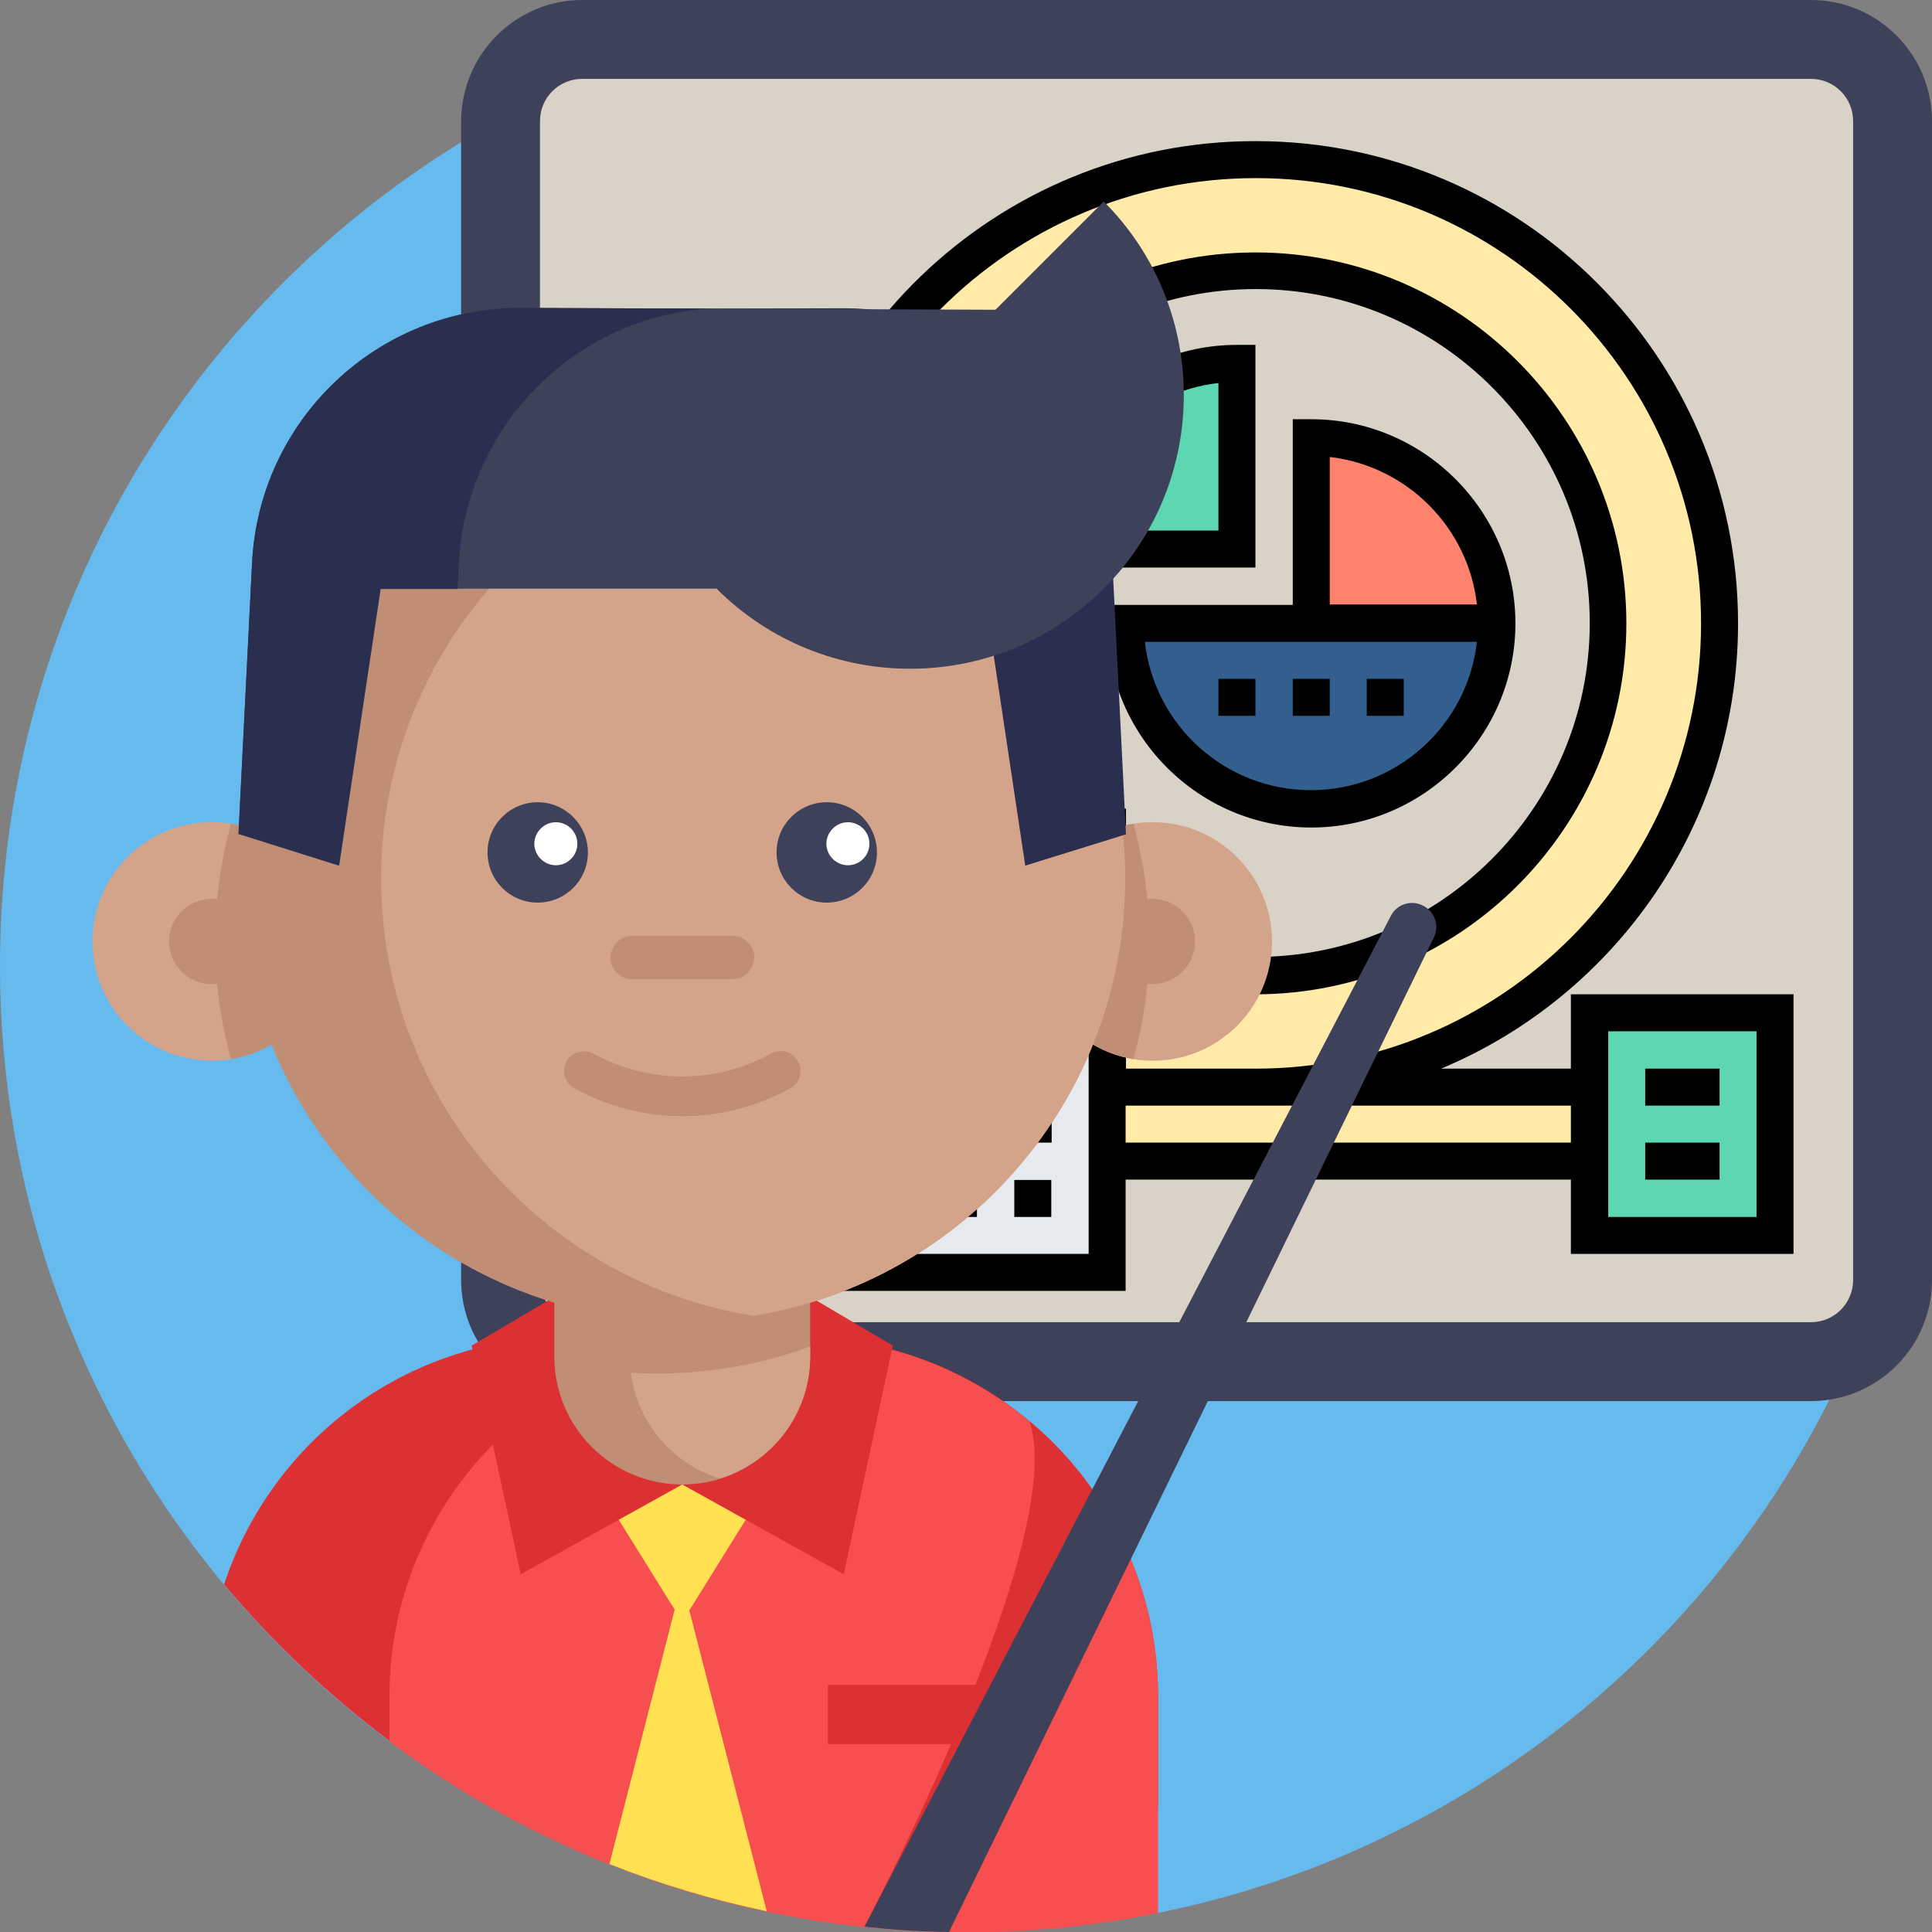 <svg version="1.1" id="Capa_1" xmlns="http://www.w3.org/2000/svg" x="0" y="0" viewBox="0 0 512 512" xml:space="preserve"><rect x="0" y="0" width="512" height="512" fill="#808080" stroke="none"/><style>.st1{fill:#3d4159}.st3{fill:#5cd6b3}.st5{fill:#ffeaa7}.st8{fill:#dd3033}.st10{fill:#d3a489}.st11{fill:#ffe152}.st12{fill:#bf8e75}.st13{fill:#fff}.st14{fill:#2a2f4f}</style><path d="M512 256c0 141.4-114.6 256-256 256S0 397.4 0 256 114.6 0 256 0s256 114.6 256 256z" fill="#66baed"/><path class="st1" d="M154.3 0h325.6C497.6 0 512 14.4 512 32.1v307.1c0 17.7-14.4 32.1-32.1 32.1H154.3c-17.7 0-32.1-14.4-32.1-32.1V32.1C122.3 14.4 136.6 0 154.3 0z"/><path d="M154.3 350.3c-6.2 0-11.2-5-11.2-11.2v-307c0-6.2 5-11.2 11.2-11.2h325.6c6.2 0 11.2 5 11.2 11.2v307.1c0 6.2-5 11.2-11.2 11.2H154.3z" fill="#d8d2c7"/><path class="st3" d="M470.4 268.4v59h-49.2V268.3h49.2z"/><path d="M293.4 307.7v29.5h-118v-118h118v88.5z" fill="#e6e9ed"/><path class="st5" d="M421.2 288.1v19.7H293.4v-19.7h127.8zM332.7 42.3c67.9 0 122.9 55 122.9 122.9s-55 122.9-122.9 122.9h-39.3v-29.5h39.3c51.6 0 93.4-41.8 93.4-93.4s-41.8-93.4-93.4-93.4-93.4 41.8-93.4 93.4h9.8l-24.6 29.5-24.5-29.5h9.8c0-67.9 55-122.9 122.9-122.9z"/><path d="M347.5 165.2h49.2c0 27.1-22 49.2-49.2 49.2s-49.2-22-49.2-49.2h49.2z" fill="#335f8e"/><path d="M396.6 165.2h-49.2V116c27.2 0 49.2 22 49.2 49.2z" fill="#ff826e"/><path class="st3" d="M327.8 96.3v49.2h-49.2c0-27.1 22.1-49.2 49.2-49.2z"/><path d="M416.3 263.5v19.7h-34.4c46.2-19.3 78.7-64.9 78.7-118 0-70.5-57.3-127.8-127.8-127.8C263.9 37.3 207.6 92 205 160.2h-15.5l35.1 42.1 35.1-42.1h-15.3c2.6-46.5 41.2-83.6 88.4-83.6 48.8 0 88.5 39.7 88.5 88.5s-39.7 88.5-88.5 88.5h-34.4v-39.3H170.5v127.8h127.8v-29.5h118v19.7h59v-68.8h-59zm-83.6 0c54.2 0 98.3-44.1 98.3-98.3s-44.1-98.3-98.3-98.3-98.3 44.1-98.3 98.3v4.9h4.3L224.6 187l-14.1-16.9h4.3v-4.9c0-65.1 52.9-118 118-118s118 52.9 118 118-52.9 118-118 118h-34.4v-19.7h34.3zm-44.2 68.8H180.3V224.2h108.2v108.1zm9.8-29.5V293h118v9.8h-118zm167.2 19.7h-39.3v-49.2h39.3v49.2z"/><path d="M436 283.2h19.7v9.8H436v-9.8zM436 302.8h19.7v9.8H436v-9.8zM190.2 234h9.8v9.8h-9.8V234zM209.8 234h9.8v9.8h-9.8V234zM229.5 234h49.2v9.8h-49.2V234zM190.2 253.7h88.5v9.8h-88.5v-9.8zM190.2 273.3h88.5v9.8h-88.5v-9.8zM190.2 293h88.5v9.8h-88.5V293zM268.8 312.7h9.8v9.8h-9.8v-9.8zM249.1 312.7h9.8v9.8h-9.8v-9.8zM190.2 312.7h49.2v9.8h-49.2v-9.8zM293.4 165.2c0 29.8 24.3 54.1 54.1 54.1s54.1-24.3 54.1-54.1-24.3-54.1-54.1-54.1h-4.9v49.2h-49.2v4.9zm98-5h-39v-39.1c20.5 2.4 36.7 18.7 39 39.1zm-43.9 9.9h43.9c-2.5 22.1-21.2 39.3-44 39.3s-41.5-17.2-44-39.3h44.1z"/><path d="M273.7 145.5v4.9h59v-59h-4.9c-29.8 0-54.1 24.3-54.1 54.1zm49.2-4.9h-39.1c2.3-20.5 18.6-36.8 39.1-39.1v39.1zM322.9 179.9h9.8v9.8h-9.8v-9.8zM342.6 179.9h9.8v9.8h-9.8v-9.8zM362.2 179.9h9.8v9.8h-9.8v-9.8z"/><path class="st8" d="M306.9 449.6v29.2c-26.9 15.2-56.8 25.8-88.5 30.4-42.7-6.3-82-23.1-115.1-47.8-16.2-12.1-30.9-26-43.9-41.5 11.7-35.7 43.9-62 82.6-65.2 2.6-.2 5.2-.3 7.8-.3h62c7.3 0 14.4.8 21.3 2.4 42.2 9.7 73.8 47.6 73.8 92.8z"/><path d="M306.9 449.6V507c-16.4 3.3-33.5 5.1-50.9 5.1-9.1 0-18-.5-26.9-1.4-46.9-4.9-90-22.4-125.9-49.2v-11.9c0-52.5 42.6-95.1 95.1-95.1h13.4c23.2 0 44.5 8.3 61.1 22.2 9.7 8.1 17.8 18.2 23.6 29.5 6.7 13 10.5 27.7 10.5 43.4z" fill="#f74f4f"/><path class="st10" d="M87.7 249.5c0 15.7-11.5 28.7-26.5 31.2-1.6.3-3.3.4-5.1.4-17.4 0-31.6-14.1-31.6-31.6 0-17.4 14.1-31.6 31.6-31.6 1.7 0 3.4.1 5.1.4 15 2.5 26.5 15.5 26.5 31.2z"/><path class="st11" d="M206.3 388.8l-25.5 41-25.5-41"/><path class="st11" d="M203.2 506.5c-14.4-3-28.3-7.2-41.7-12.5l19.2-74.9 22.5 87.4z"/><path class="st12" d="M87.7 249.5c0 15.7-11.5 28.7-26.5 31.2-2.7-9.9-4.2-20.4-4.2-31.2s1.5-21.2 4.2-31.2c15 2.5 26.5 15.5 26.5 31.2z"/><path class="st12" d="M67.4 249.5c0 6.2-5.1 11.3-11.3 11.3s-11.3-5.1-11.3-11.3c0-6.2 5.1-11.3 11.3-11.3s11.3 5.1 11.3 11.3z"/><path class="st8" d="M180.8 393.4L138 417.2l-13-60.6 26.6-15.7M180.8 393.4l42.8 23.8 13-60.6-26.6-15.7"/><path class="st10" d="M273.9 249.5c0 15.7 11.5 28.7 26.5 31.2 1.6.3 3.3.4 5.1.4 17.4 0 31.6-14.1 31.6-31.6 0-17.4-14.1-31.6-31.6-31.6-1.7 0-3.4.1-5.1.4-15 2.5-26.5 15.5-26.5 31.2z"/><path class="st12" d="M273.9 249.5c0 15.7 11.5 28.7 26.5 31.2 2.7-9.9 4.2-20.4 4.2-31.2s-1.5-21.2-4.2-31.2c-15 2.5-26.5 15.5-26.5 31.2z"/><path class="st12" d="M316.7 249.5c0 6.2-5.1 11.3-11.3 11.3s-11.3-5.1-11.3-11.3c0-6.2 5.1-11.3 11.3-11.3s11.3 5.1 11.3 11.3z"/><path class="st12" d="M298.2 232.8c0 58.4-42.7 106.9-98.6 115.9-6.1 1-12.4 1.5-18.8 1.5-64.9 0-117.4-52.6-117.4-117.4 0-30.7 22.4-76.8 41.7-97.7 21.5-23.3 41.6-19.8 75.8-19.8 6.4 0 12.7.5 18.8 1.5 55.8 9 98.5 57.5 98.5 116z"/><path class="st12" d="M214.7 317.8v41.7c0 15.3-10.1 28.1-23.9 32.4-3.2 1-6.6 1.5-10 1.5-18.7 0-33.9-15.2-33.9-33.9v-41.7h67.8z"/><path class="st10" d="M214.7 356.8v2.6c0 15.3-10.1 28.1-23.9 32.4-12.5-3.8-21.9-14.7-23.6-28 2.3.1 4.5.2 6.8.2 6.4 0 12.7-.5 18.8-1.5 7.6-1.1 14.9-3.1 21.9-5.7zM298.2 232.8c0 58.4-42.7 106.9-98.6 115.9-55.9-9-98.6-57.5-98.6-115.9 0-36 16.2-68.2 41.7-89.7 15.9-13.4 35.4-22.7 56.9-26.2 52.1 8.4 92.8 51.1 98 104.2.4 3.8.6 7.7.6 11.7z"/><path class="st12" d="M180.8 295.8c-9.8 0-19.7-2.5-28.6-7.4-2.5-1.4-3.4-4.6-2.1-7.1 1.4-2.5 4.6-3.4 7.1-2.1 14.8 8.1 32.4 8.1 47.2 0 2.5-1.4 5.7-.5 7.1 2.1 1.4 2.5.5 5.7-2.1 7.1-9 5-18.8 7.4-28.6 7.4z"/><path class="st1" d="M155.8 225.9c0 7.4-6 13.3-13.3 13.3-7.4 0-13.3-6-13.3-13.3 0-7.4 6-13.3 13.3-13.3 7.3 0 13.3 6 13.3 13.3zM232.4 225.9c0 7.4-6 13.3-13.3 13.3-7.4 0-13.3-6-13.3-13.3 0-7.4 6-13.3 13.3-13.3 7.4 0 13.3 6 13.3 13.3z"/><path class="st13" d="M153 223.6c0 3.2-2.6 5.7-5.7 5.7s-5.7-2.6-5.7-5.7 2.6-5.7 5.7-5.7 5.7 2.5 5.7 5.7zM230.4 223.6c0 3.2-2.6 5.7-5.7 5.7s-5.7-2.6-5.7-5.7 2.6-5.7 5.7-5.7 5.7 2.5 5.7 5.7z"/><path class="st12" d="M194.1 259.5h-26.6c-3.2 0-5.7-2.6-5.7-5.7 0-3.2 2.6-5.8 5.7-5.8h26.6c3.2 0 5.8 2.6 5.8 5.8-.1 3.1-2.6 5.7-5.8 5.7z"/><path class="st8" d="M219.4 446.5h51.2v15.7h-51.2v-15.7z"/><path class="st14" d="M173.9 81.8c35.6 2.5 64.1 31.3 66 67.5l.3 6.8h20.5l11 73.3 26.7-8.3-3.6-71.8c-1.9-38-33.3-67.8-71.4-67.6l-49.5.1z"/><path class="st1" d="M292.5 53.4c28.3 28.3 28.3 74.3 0 102.6-28.3 28.3-74.3 28.3-102.6 0L292.5 53.4z"/><path class="st1" d="M189.9 156h-89l-11 73.3-26.7-8.3 3.6-71.8c1.9-38 33.3-67.8 71.4-67.6l128.6.5 17 30.6"/><path class="st14" d="M187.6 81.8c-35.6 2.5-64.1 31.3-66 67.5l-.3 6.8h-20.5l-11 73.3-26.6-8.4 3.6-71.8c1.9-38 33.3-67.8 71.4-67.6l49.4.2z"/><path class="st8" d="M229.1 510.6c15.2-29.3 52.8-107.7 43.7-134 9.7 8.1 17.8 18.2 23.6 29.5l-67.3 104.5z"/><path class="st1" d="M380 248.4L251.5 512c-7.6-.1-15-.6-22.4-1.4l139.5-267.9c1.6-3.1 5.4-4.3 8.5-2.7 3.1 1.5 4.4 5.3 2.9 8.4z"/></svg>